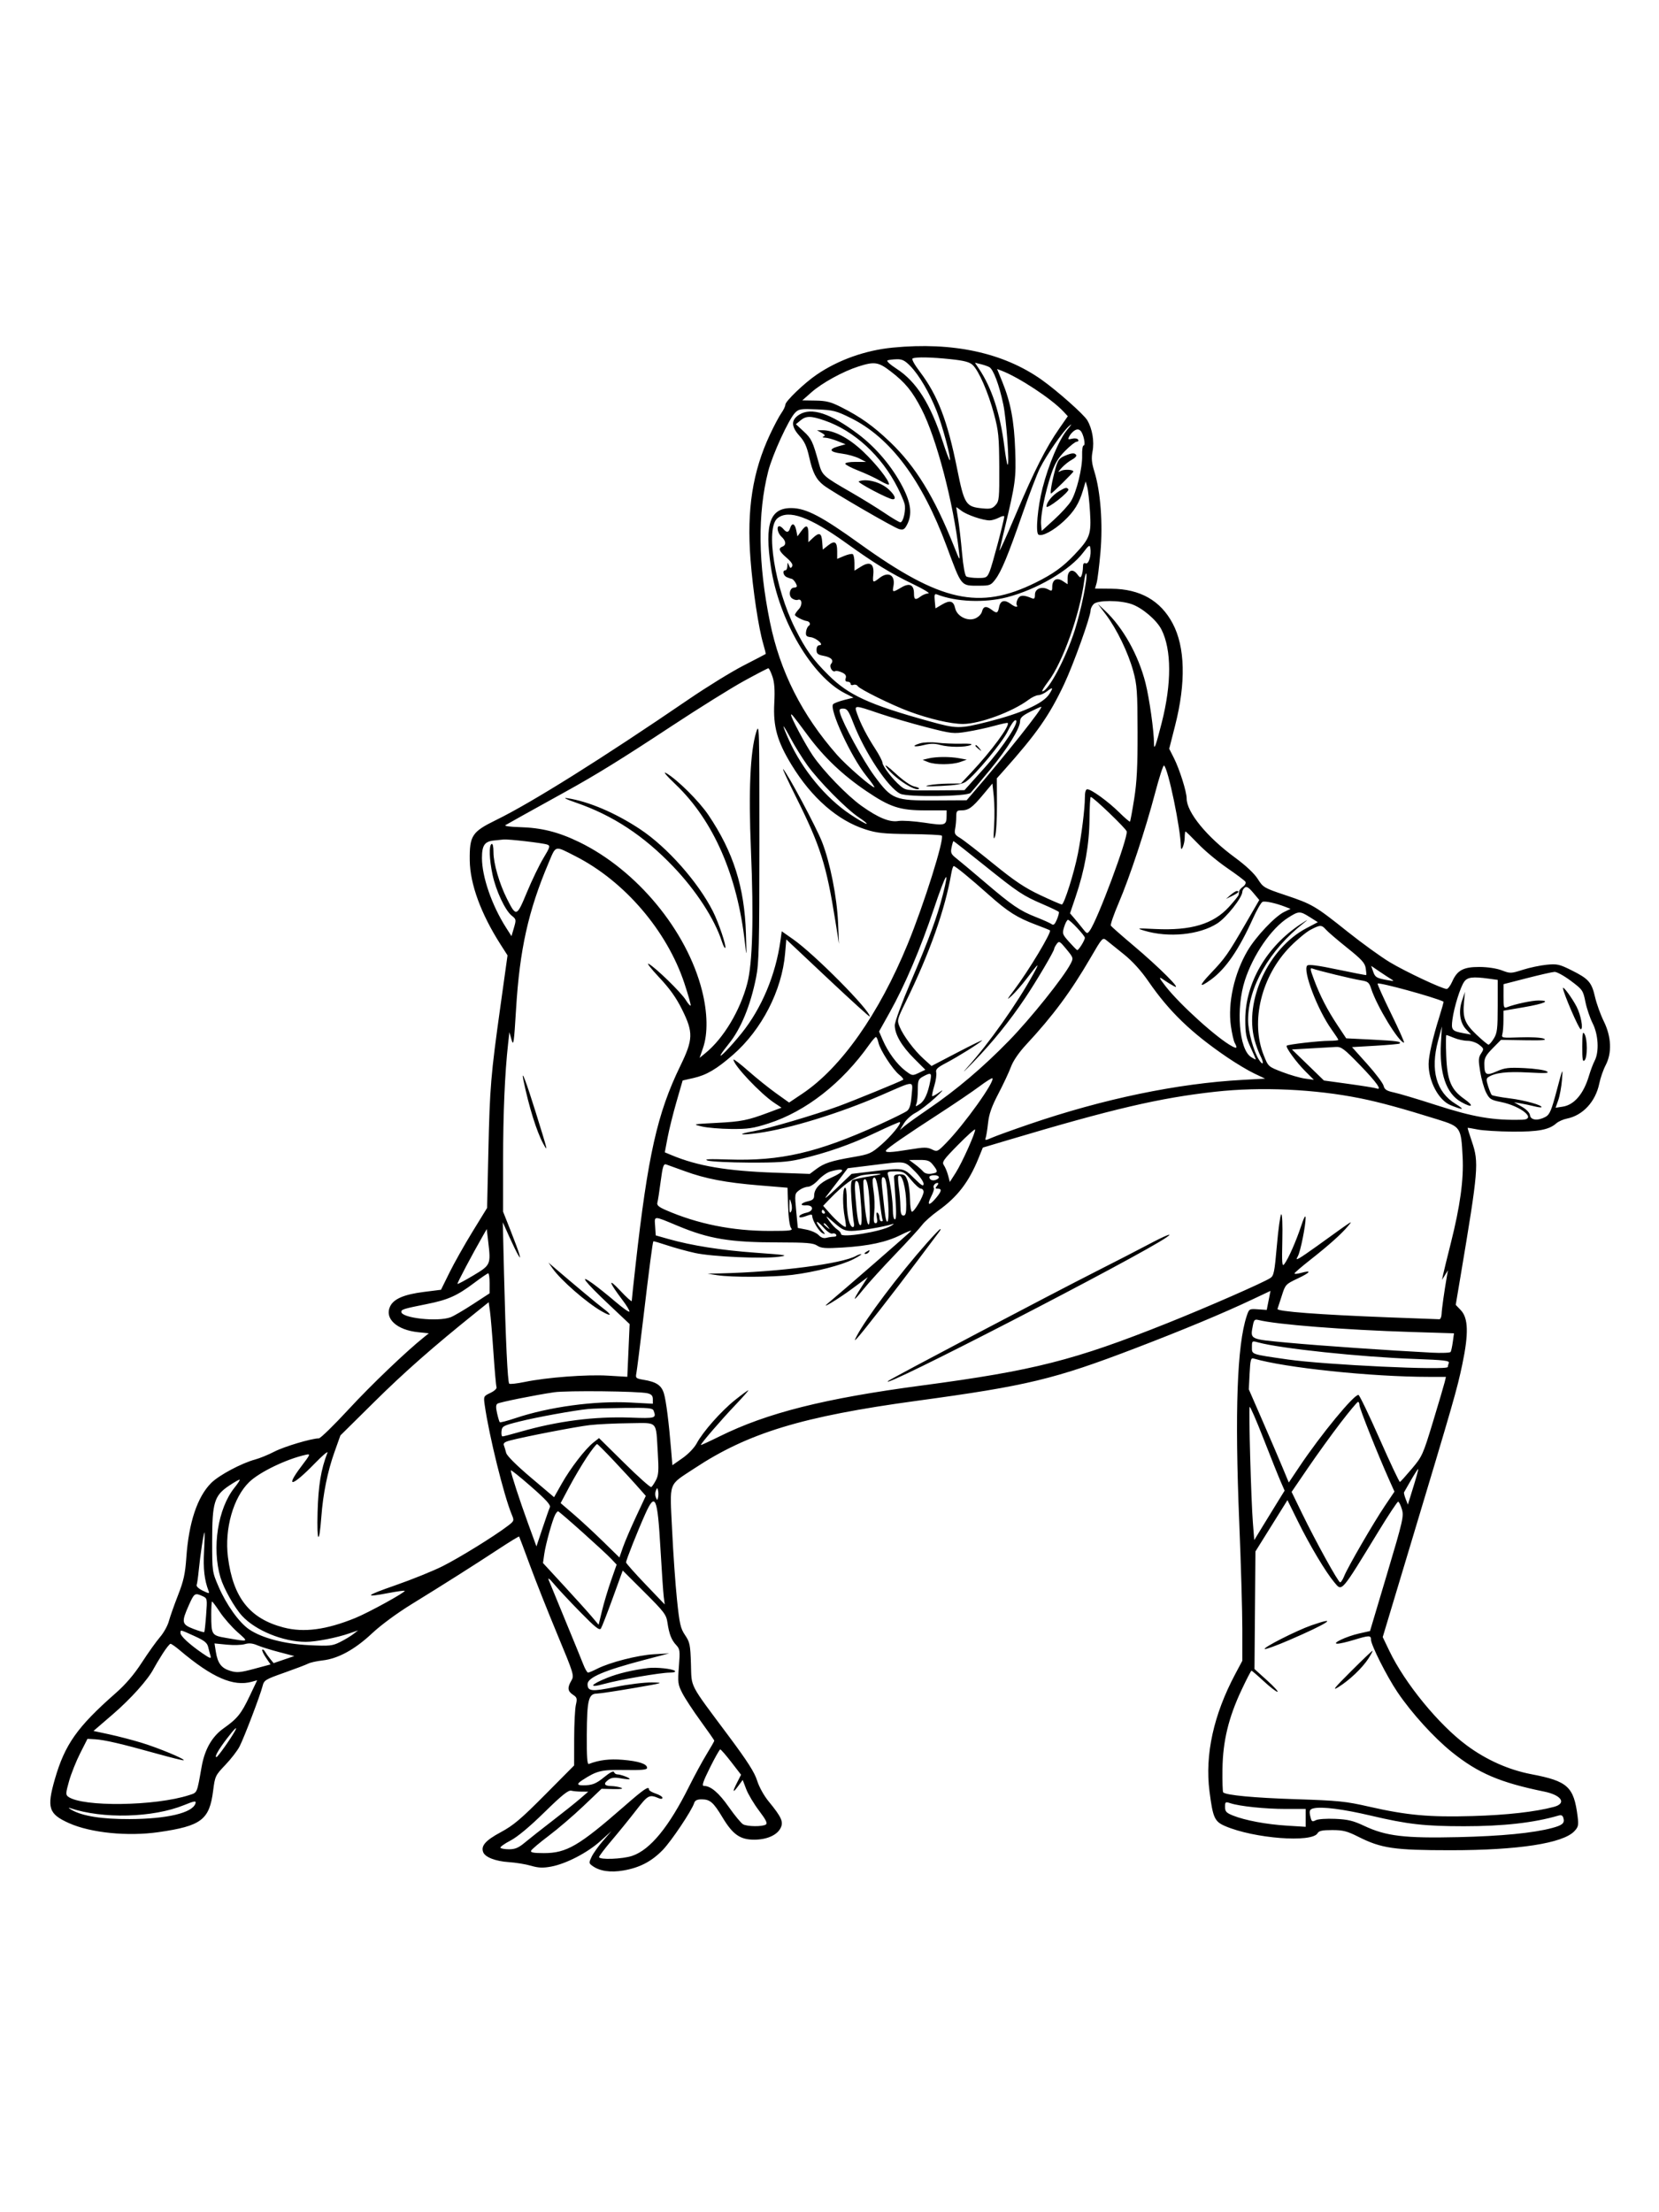 <svg xmlns="http://www.w3.org/2000/svg" width="864" height="1152" viewBox="0 0 864 1152" version="1.1">
	<path d="M 465 181.009 C 450.675 182.401, 436.560 187.422, 425.256 195.145 C 418.822 199.541, 409 208.968, 409 210.748 C 409 211.542, 408.074 213.492, 406.941 215.082 C 405.809 216.672, 403.139 221.694, 401.008 226.242 C 391.949 245.573, 388.862 265.324, 390.852 291.219 C 392.098 307.443, 395.073 327.139, 397.522 335.384 C 398.331 338.110, 398.882 340.441, 398.747 340.565 C 398.611 340.688, 393.418 343.398, 387.207 346.585 C 380.996 349.773, 368.171 357.670, 358.707 364.135 C 313.509 395.008, 276.950 417.920, 258.374 427.015 C 245.775 433.183, 244.506 435.124, 244.643 448 C 244.774 460.346, 250.500 475.943, 260.795 492 L 264.321 497.500 260.621 524 C 255.599 559.963, 255.096 566.026, 254.339 599.757 L 253.682 629.015 246.091 641.376 C 241.916 648.175, 236.512 657.765, 234.083 662.688 L 229.666 671.638 220.787 672.759 C 210.423 674.067, 205.031 676.381, 203.160 680.325 C 200.160 686.646, 206.644 692.592, 217.793 693.742 L 223.331 694.314 220.915 696.244 C 211.514 703.757, 193.316 721.168, 181.556 733.901 C 173.887 742.206, 166.912 749.007, 166.056 749.015 C 162.165 749.054, 147.962 753.293, 142.871 755.936 C 139.775 757.543, 135.275 759.386, 132.871 760.032 C 125.777 761.939, 114.022 768.215, 109.985 772.251 C 102.782 779.452, 98.315 792.831, 97.046 811 C 96.446 819.594, 95.656 823.180, 92.695 830.752 C 90.704 835.840, 88.562 841.915, 87.934 844.252 C 87.306 846.588, 85.237 850.300, 83.336 852.500 C 81.435 854.700, 77.183 860.655, 73.887 865.734 C 69.781 872.059, 65.470 877.098, 60.197 881.733 C 40.243 899.270, 33.783 908.410, 28.581 926.457 C 24.269 941.421, 25.290 944.613, 35.915 949.382 C 47.230 954.459, 66.567 956.397, 82.674 954.067 C 104.872 950.855, 109.079 947.651, 111.001 932.493 C 111.961 924.922, 112.149 924.524, 117.370 919.051 C 120.329 915.949, 123.658 911.631, 124.767 909.455 C 127.194 904.698, 135.520 882.861, 136.711 878.130 C 137.519 874.921, 138.062 874.582, 148.030 871.063 C 153.788 869.030, 159.400 866.896, 160.500 866.321 C 161.600 865.746, 164.971 864.997, 167.991 864.656 C 176.065 863.746, 184.795 858.975, 193.716 850.600 C 198.368 846.232, 206.731 840.070, 214.500 835.287 C 231.356 824.909, 246.988 815.004, 259.833 806.561 C 265.495 802.839, 270.237 799.953, 270.371 800.147 C 270.504 800.341, 273.013 807.025, 275.945 815 C 278.878 822.975, 285.299 839.169, 290.215 850.986 C 298.877 871.812, 299.104 872.555, 297.576 875.141 C 295.396 878.831, 295.600 880.692, 298.386 882.517 C 300.506 883.907, 300.676 884.492, 299.910 887.790 C 299.436 889.831, 299.037 897.767, 299.024 905.427 L 299 919.355 283.879 934.589 C 271.304 947.259, 267.414 950.548, 260.775 954.121 C 252.844 958.390, 250.374 961.206, 251.649 964.528 C 252.650 967.135, 258.085 969.242, 264.955 969.686 C 268.555 969.918, 273.756 970.767, 276.514 971.573 C 280.414 972.712, 282.747 972.812, 287.014 972.020 C 294.809 970.574, 305.942 964.807, 312.697 958.718 L 318.484 953.500 314.123 958.500 C 311.724 961.250, 309.036 965.005, 308.150 966.845 C 306.624 970.013, 306.642 970.265, 308.489 971.615 C 312.293 974.397, 317.890 975.224, 324.783 974.024 C 333.208 972.557, 339.376 969.324, 345.184 963.332 C 349.684 958.690, 360.273 942.867, 361.529 938.908 C 361.961 937.548, 363.065 937, 365.376 937 C 369.799 937, 371.500 938.476, 376.339 946.515 C 381.638 955.317, 385.471 958, 392.747 958 C 399.307 958, 404.586 955.702, 406.492 952.016 C 408.166 948.778, 407.070 946.309, 400.288 938.048 C 397.844 935.070, 395.328 930.520, 394.294 927.208 C 392.962 922.939, 389.223 917.088, 379.462 904 C 358.571 875.986, 360.244 879.187, 359.844 866.456 C 359.531 856.494, 359.254 855.137, 356.790 851.500 C 354.412 847.989, 353.896 845.727, 352.570 833 C 351.739 825.025, 350.592 808.640, 350.021 796.588 C 348.808 770.985, 347.790 773.811, 361.500 764.744 C 389.607 746.156, 417.795 737.581, 477.500 729.459 C 534.937 721.644, 549.085 718.240, 591.265 702.085 C 616.376 692.467, 636.913 683.911, 652.084 676.746 L 661.669 672.219 660.688 677.178 L 659.708 682.136 655.124 681.818 C 650.595 681.504, 650.523 681.548, 649.253 685.380 C 644.270 700.411, 643.021 735.072, 645.390 792.628 C 646.275 814.148, 647 839.198, 647 848.295 L 647 864.834 643.357 871.667 C 632.040 892.892, 627.451 913.738, 629.896 932.819 C 631.665 946.635, 632.530 948.552, 638.072 950.936 C 653.107 957.403, 683.337 959.723, 686.189 954.627 C 686.889 953.376, 688.648 953.001, 693.800 953.003 C 699.445 953.006, 701.579 953.549, 707.352 956.458 C 719.410 962.531, 726.040 963.500, 755.500 963.497 C 790.697 963.492, 813.981 959.907, 819.928 953.576 C 822 951.371, 822.192 950.477, 821.597 945.792 C 819.646 930.427, 816.448 927.513, 797.601 923.926 C 785.762 921.673, 774.062 916.460, 763.842 908.883 C 749.254 898.068, 731.696 876.628, 723.579 859.717 L 720.115 852.500 734.102 806 C 757.181 729.272, 758.815 723.586, 761.571 710.439 C 764.924 694.445, 764.696 686.388, 760.773 682.267 L 758.139 679.500 760.574 665 C 769.973 609.034, 770.281 605.409, 766.562 594.500 C 765.249 590.650, 764.248 587.425, 764.338 587.333 C 764.428 587.240, 766.751 587.618, 769.501 588.173 C 772.250 588.727, 780.350 589.230, 787.500 589.291 C 801.019 589.407, 806.703 588.343, 810.500 584.985 C 811.600 584.012, 814.075 582.901, 816 582.517 C 824.350 580.848, 830.947 573.706, 832.904 564.217 C 833.503 561.311, 834.988 557.036, 836.205 554.717 C 839.573 548.295, 839.223 539.933, 835.248 531.833 C 833.538 528.350, 831.490 522.673, 830.696 519.219 C 828.920 511.487, 827.368 509.715, 818.500 505.294 C 812.137 502.122, 810.954 501.857, 805.500 502.383 C 802.200 502.702, 796.616 503.881, 793.091 505.003 C 786.906 506.972, 786.522 506.983, 782.144 505.311 C 779.444 504.280, 774.750 503.564, 770.553 503.543 C 762.173 503.501, 758.928 505.225, 756.338 511.095 C 755.390 513.243, 754.085 515, 753.437 515 C 751.151 515, 732.118 506.054, 723.834 501.086 C 719.220 498.319, 709.315 491.163, 701.822 485.185 C 684.916 471.695, 683.438 470.827, 669.364 466.121 C 658.339 462.435, 657.843 462.144, 655.044 457.730 C 653.203 454.828, 648.845 450.736, 643.119 446.533 C 628.489 435.795, 618 422.957, 618 415.790 C 618 412.268, 614.301 400.545, 611.347 394.706 L 608.921 389.911 612.025 377.706 C 617.681 355.465, 617.229 336.919, 610.734 324.679 C 604.398 312.738, 593.810 306.720, 578.892 306.580 L 570.284 306.500 571.120 303.586 C 571.579 301.983, 572.475 294.792, 573.110 287.607 C 574.426 272.725, 573.165 255.923, 569.961 245.627 C 568.525 241.014, 568.309 238.645, 568.993 235.036 C 569.980 229.834, 568.870 223.281, 566.251 218.847 C 564.452 215.802, 550.587 203.499, 542.500 197.772 C 522.584 183.669, 496.243 177.972, 465 181.009 M 475.332 186.635 C 474.616 186.927, 476.079 189.640, 479.113 193.649 C 488.361 205.867, 493.424 219.058, 498.436 243.985 C 502.201 262.714, 502.961 263.905, 511.677 264.743 C 515.734 265.133, 516.821 264.854, 518.501 262.995 C 520.348 260.951, 520.493 259.444, 520.411 243.141 C 520.331 227.430, 520.034 224.422, 517.693 215.649 C 514.687 204.385, 509.772 193.073, 506.579 190.075 C 504.912 188.508, 502.171 187.790, 494.949 187.030 C 485.038 185.986, 477.302 185.830, 475.332 186.635 M 462.233 187.668 C 461.508 187.960, 463.508 189.821, 466.900 192.014 C 477.299 198.735, 484.627 210.341, 491.102 230.343 C 492.835 235.698, 494.443 239.890, 494.674 239.659 C 495.436 238.897, 490.810 221.644, 487.808 214.051 C 484.014 204.457, 478.778 195.483, 474.212 190.750 C 471.312 187.744, 469.891 187.016, 467.047 187.079 C 465.096 187.122, 462.930 187.387, 462.233 187.668 M 446.998 190.869 C 438.991 193.432, 428.116 199.407, 422.614 204.267 L 417.821 208.500 424.661 208.601 C 430.277 208.683, 432.663 209.287, 438 211.978 C 448.217 217.129, 454.854 221.869, 463.699 230.333 C 476.822 242.890, 486.551 258.742, 496.636 284 C 499.983 292.383, 500.022 292.431, 499.463 287.500 C 496.554 261.828, 487.689 228.043, 479.914 213 C 475.096 203.680, 471.497 199.269, 464.009 193.507 C 457.438 188.450, 455.494 188.149, 446.998 190.869 M 509.945 192.198 C 516.528 202.047, 520.907 215.462, 523.021 232.258 C 523.695 237.616, 524.483 242, 524.771 242 C 525.826 242, 524.118 218.267, 522.510 210.592 C 520.371 200.377, 517.295 192.218, 515.177 191.134 C 514.254 190.663, 512.204 189.966, 510.619 189.586 L 507.738 188.896 509.945 192.198 M 522.013 198.867 C 526.341 209.501, 528.183 219.300, 528.714 234.500 C 529.222 249.066, 528.868 251.683, 523.163 275.500 C 522.109 279.900, 520.933 284.850, 520.551 286.500 C 520.168 288.150, 523.935 279.867, 528.922 268.093 C 538.697 245.014, 544.691 233.166, 551.676 223.123 L 556.110 216.746 553.805 214.273 C 547.695 207.718, 530.626 196.470, 521.558 193.022 L 519.282 192.157 522.013 198.867 M 414.149 214.851 C 410.822 218.178, 402.270 236.781, 400.059 245.500 C 394.488 267.468, 394.796 293.556, 400.985 323.926 C 406.248 349.752, 417.678 372.371, 435.962 393.142 C 440.747 398.579, 453.887 410, 455.357 410 C 455.706 410, 453.805 407.287, 451.133 403.970 C 443.158 394.074, 431.595 369.005, 433.928 366.672 C 434.451 366.149, 437.038 365.173, 439.678 364.503 L 444.478 363.284 440.062 361.032 C 422.793 352.222, 405.668 323.022, 401.482 295.252 C 398.084 272.710, 401.031 264.399, 412.357 264.584 C 419.935 264.707, 427.957 268.915, 447.770 283.161 C 489.825 313.398, 510.005 317.876, 539.218 303.456 C 548.409 298.919, 553.589 295.201, 559.625 288.811 C 567.678 280.284, 568.384 278.326, 567.665 266.532 C 567.329 261.014, 566.683 255.194, 566.231 253.597 L 565.408 250.694 564.093 255.097 C 561.945 262.286, 559.485 266.273, 554.073 271.334 C 548.739 276.324, 542.691 279.545, 540.823 278.390 C 539.223 277.402, 540.393 264.095, 542.955 254.122 C 546.114 241.827, 551.615 228.825, 555.759 223.858 C 558.210 220.920, 558.519 220.286, 556.710 221.913 C 553.307 224.970, 545.073 236.886, 541.597 243.781 C 540.133 246.685, 536.085 257.260, 532.601 267.281 C 524.905 289.416, 521.570 297.485, 518.351 301.750 C 516.073 304.769, 515.481 305, 510.031 305 C 500.249 305, 500.962 305.860, 493.027 284.500 C 480.171 249.892, 463.799 227.968, 443.161 217.724 C 435.556 213.949, 434.003 213.549, 425.525 213.178 C 417.138 212.811, 416.025 212.975, 414.149 214.851 M 416.250 215.930 C 411.890 218.668, 411.939 222.083, 416.410 227.032 C 419.019 229.920, 420.208 232.550, 421.470 238.220 C 423.239 246.171, 425.090 249.735, 429.022 252.759 C 433.553 256.244, 465.691 274.884, 468.294 275.538 C 470.442 276.077, 471.109 275.689, 472.428 273.140 C 475.158 267.861, 474.446 261.969, 470.053 253.479 C 464.669 243.076, 456.253 233.093, 446.966 226.095 C 432.539 215.225, 422.610 211.938, 416.250 215.930 M 416.861 218.953 L 414.500 220.907 418.594 224.703 C 422.617 228.433, 423.254 229.774, 426.435 241.189 C 428.231 247.634, 428.529 247.901, 443.500 256.527 C 449 259.695, 456.742 264.473, 460.705 267.144 C 464.668 269.815, 468.359 272, 468.908 272 C 470.458 272, 471.940 265.277, 471.064 262.222 C 470.631 260.715, 469.030 257.011, 467.504 253.991 C 459.106 237.364, 444.892 224.296, 429.414 218.970 C 422.230 216.499, 419.831 216.495, 416.861 218.953 M 559.762 224.099 C 558.807 224.642, 557.545 225.981, 556.960 227.075 C 556.005 228.859, 556.147 229.001, 558.338 228.451 C 559.685 228.113, 561.082 228.323, 561.450 228.919 C 561.817 229.514, 561.512 230, 560.771 230 C 560.031 230, 557.286 232.171, 554.672 234.825 C 551.047 238.505, 549.343 241.356, 547.487 246.840 C 544.346 256.123, 541.771 268.889, 542.179 273.149 L 542.500 276.495 549 270.581 C 552.575 267.328, 556.504 263.034, 557.730 261.038 C 560.684 256.234, 563.774 243.597, 563.570 237.157 C 563.480 234.321, 563.821 232, 564.328 232 C 565.562 232, 564.279 225.845, 562.728 224.320 C 561.879 223.486, 560.963 223.418, 559.762 224.099 M 427.901 225.402 C 429.658 226.375, 429.927 226.881, 428.901 227.287 C 428.046 227.626, 428.369 227.873, 429.730 227.921 C 430.956 227.964, 433.849 228.756, 436.158 229.680 L 440.356 231.360 436.603 232.430 C 431.310 233.939, 432.009 235.381, 438.435 236.210 C 441.461 236.601, 445.530 237.737, 447.476 238.736 L 451.015 240.551 445.530 240.526 C 442.407 240.511, 440.123 240.931, 440.225 241.500 C 440.324 242.050, 443.440 243.681, 447.151 245.125 C 450.861 246.568, 455.945 248.950, 458.448 250.417 C 460.952 251.884, 463 252.692, 463 252.214 C 463 250.075, 456.324 241.613, 449.593 235.218 C 442.065 228.067, 434.207 223.957, 428.212 224.035 L 425.500 224.071 427.901 225.402 M 554.298 237.471 C 551.649 238.623, 550.842 239.782, 549.630 244.182 C 547.847 250.650, 546.737 257, 547.389 257 C 547.914 257, 559 246.069, 559 245.551 C 559 244.536, 554.351 244.272, 552.588 245.187 C 550.762 246.136, 550.813 245.929, 553 243.541 C 554.375 242.039, 556.752 240.159, 558.283 239.362 C 559.813 238.566, 560.799 237.484, 560.474 236.957 C 559.681 235.675, 558.131 235.804, 554.298 237.471 M 447.249 250.662 C 446.044 251.149, 462.825 260, 464.954 260 C 466.893 260, 466.020 257.821, 462.921 254.926 C 458.795 251.072, 451.294 249.031, 447.249 250.662 M 551.367 255.918 C 547.961 257.995, 545 261.655, 545 263.789 C 545 264.540, 547.636 263.061, 550.978 260.436 C 554.266 257.853, 556.715 255.348, 556.419 254.869 C 555.645 253.617, 554.880 253.776, 551.367 255.918 M 498.006 264.177 C 498.009 264.355, 498.460 267.200, 499.009 270.500 C 499.558 273.800, 500.465 281.655, 501.025 287.955 C 501.642 294.895, 502.528 299.717, 503.272 300.189 C 503.947 300.618, 506.631 300.976, 509.237 300.985 C 513.711 300.999, 514.054 300.806, 515.437 297.496 C 516.788 294.263, 523 270.807, 523 268.939 C 523 268.488, 521.763 268.764, 520.250 269.553 C 518.737 270.342, 516.569 270.990, 515.432 270.994 C 511.882 271.004, 503.397 268.100, 500.638 265.930 C 499.187 264.788, 498.003 264, 498.006 264.177 M 404.900 269.880 C 398.549 275.022, 403.523 306.031, 414.114 327.324 C 419.545 338.243, 423.242 343.401, 431.531 351.629 C 442.011 362.031, 452.694 366.920, 483.771 375.540 C 498.369 379.589, 499.568 379.601, 514.500 375.846 C 531.821 371.490, 543.203 366.392, 546.358 361.576 C 548.688 358.020, 548.399 357.541, 545.365 359.927 C 543.916 361.067, 541.861 362, 540.798 362 C 539.736 362, 537.434 363.075, 535.683 364.388 C 527.292 370.683, 510.167 377, 501.490 377 C 495.207 377, 484.010 374.398, 473.444 370.484 C 464.505 367.172, 447.729 358.902, 446.724 357.311 C 446.297 356.636, 445.284 356.338, 444.474 356.649 C 443.663 356.960, 443 356.716, 443 356.107 C 443 355.498, 442.295 355, 441.433 355 C 440.368 355, 440.052 354.412, 440.447 353.167 C 440.864 351.852, 440.297 351.001, 438.439 350.154 C 437.015 349.505, 435.485 349.200, 435.038 349.476 C 433.562 350.389, 431.643 347.135, 432.820 345.716 C 434.400 343.813, 432.953 342.269, 428.873 341.504 C 425.898 340.946, 425.250 340.393, 425.250 338.412 C 425.250 336.914, 425.830 336, 426.780 336 C 429.428 336, 425.183 332.158, 422.146 331.806 C 419.994 331.557, 419.551 331.042, 419.775 329.044 C 419.926 327.693, 420.588 326.255, 421.246 325.848 C 422.361 325.159, 421.671 323.605, 420.167 323.416 C 418.311 323.183, 414 320.944, 414 320.213 C 414 319.753, 414.895 318.416, 415.989 317.242 C 418.081 314.997, 417.708 311.514, 415.468 312.374 C 414.768 312.643, 413.421 312.297, 412.475 311.605 C 410.464 310.135, 411.270 306, 413.567 306 C 414.355 306, 414.993 305.663, 414.985 305.250 C 414.961 304.074, 413.157 301.509, 412.286 301.414 C 411.854 301.366, 410.712 300.980, 409.750 300.557 C 407.891 299.738, 407.314 297, 409 297 C 409.550 297, 410.032 295.988, 410.070 294.750 C 410.135 292.683, 410.202 292.657, 410.898 294.434 C 411.497 295.963, 411.831 296.082, 412.499 295.001 C 413.086 294.052, 412.223 292.668, 409.672 290.462 C 405.705 287.033, 405.149 285.541, 407.500 284.638 C 409.585 283.838, 409.372 281.647, 407 279.500 C 404.990 277.681, 404.239 274, 405.878 274 C 406.360 274, 407.315 274.675, 408 275.500 C 409.689 277.535, 410.743 277.385, 411.500 275 C 412.443 272.028, 413.965 272.577, 414.680 276.148 L 415.309 279.296 417.238 276.648 C 419.953 272.921, 421 273.346, 421 278.174 L 421 282.349 423.314 280.174 C 426.676 277.016, 427.846 277.478, 428.193 282.099 L 428.500 286.198 431.240 284.034 C 434.724 281.283, 436 282.098, 436 287.072 L 436 291.027 439.606 289.520 C 441.590 288.691, 443.615 288.262, 444.106 288.566 C 444.598 288.869, 445 290.928, 445 293.141 L 445 297.163 448.528 294.983 C 453.155 292.123, 455.344 293.591, 454.810 299.194 C 454.394 303.554, 454.592 303.666, 458 301 C 462.694 297.329, 466.393 299.491, 465.291 305.261 C 464.661 308.553, 464.890 308.587, 469.460 305.891 C 473.718 303.379, 476 304.506, 476 309.122 C 476 312.362, 476.748 312.658, 479.559 310.532 C 480.626 309.724, 482.400 309.043, 483.500 309.017 C 484.600 308.992, 481 306.806, 475.500 304.161 C 463.785 298.525, 455.599 293.495, 440.500 282.656 C 421.659 269.131, 410.687 265.194, 404.900 269.880 M 564.175 287.678 C 557.316 296.831, 539.866 307.070, 524.374 311.032 C 512.617 314.039, 498.002 313.444, 487.971 309.549 C 486.724 309.065, 486.512 309.680, 486.818 312.887 L 487.193 316.819 490.605 314.806 C 494.716 312.380, 496.601 312.909, 497.439 316.723 C 498.355 320.895, 503.870 323.711, 507.875 322.052 C 509.593 321.340, 511.079 319.821, 511.432 318.415 C 512.121 315.670, 513.629 315.405, 516.441 317.532 C 519.172 319.597, 519.670 319.402, 520.350 316 C 521.020 312.651, 523.245 312.114, 526.441 314.532 C 528.650 316.202, 530.417 316.484, 529.513 315.021 C 529.180 314.482, 529.418 313.087, 530.042 311.921 C 531.172 309.811, 533.013 309.698, 537.250 311.478 C 538.655 312.069, 539 311.704, 539 309.626 C 539 306.562, 542.586 305.173, 545.907 306.950 C 547.762 307.943, 548 307.796, 548 305.658 C 548 301.863, 550.342 300.523, 553.433 302.548 L 556 304.230 556 301.084 C 556 296.972, 558.627 295.854, 560.974 298.966 C 562.501 300.990, 562.765 301.054, 563.346 299.540 C 563.706 298.603, 564 296.700, 564 295.311 C 564 293.506, 564.417 292.946, 565.463 293.348 C 567.040 293.953, 568.474 289.059, 567.837 285.252 C 567.555 283.569, 566.958 283.964, 564.175 287.678 M 564.662 302.500 C 562.335 319.968, 553.386 345.046, 546.017 354.750 C 543.825 357.637, 542.395 360, 542.841 360 C 545.973 360, 555.102 342.774, 559.799 328 C 563.019 317.872, 566.478 300.928, 565.761 298.790 C 565.523 298.080, 565.029 299.750, 564.662 302.500 M 569.571 314.571 C 568.707 315.436, 567.994 316.898, 567.987 317.821 C 567.962 321.134, 559.046 345.997, 554.198 356.275 C 546.474 372.649, 539.935 381.998, 522.630 401.402 L 519.150 405.305 519.208 418.902 C 519.240 426.381, 518.802 433.850, 518.235 435.500 C 517.437 437.823, 517.325 436.565, 517.738 429.930 C 518.031 425.217, 517.950 418.358, 517.557 414.687 L 516.842 408.014 511.818 414.027 C 506.278 420.656, 504.382 422, 500.566 422 C 498.318 422, 498 422.419, 498 425.375 C 498 427.231, 497.743 430.044, 497.429 431.625 C 496.945 434.056, 497.324 434.775, 499.882 436.279 C 501.545 437.257, 509.340 443.286, 517.203 449.677 C 528.470 458.833, 533.681 462.324, 541.791 466.148 C 547.452 468.816, 552.493 471, 552.994 471 C 554.198 471, 559.385 454.600, 561.375 444.500 C 563.303 434.717, 565 421.035, 565 415.276 C 565 412.498, 565.443 411, 566.263 411 C 568.331 411, 577.119 417.365, 582.806 422.981 C 585.724 425.863, 588.281 428.052, 588.487 427.846 C 588.693 427.640, 589.680 422.303, 590.681 415.986 C 592.080 407.154, 592.487 399.070, 592.443 381 C 592.392 360.046, 592.149 356.633, 590.199 349.500 C 587.560 339.847, 581.571 327.479, 575.915 320 L 571.755 314.500 575.489 318 C 584.858 326.782, 592.872 341.100, 596.563 355.650 C 598.597 363.668, 601 380.794, 601 387.273 C 601 391.015, 601.924 388.515, 605.003 376.437 C 610.219 355.977, 610.184 338.380, 604.906 327.872 C 602.412 322.907, 594.850 316.478, 589.266 314.575 C 583.091 312.471, 571.674 312.469, 569.571 314.571 M 387.500 354.585 C 380.900 358.204, 364.025 368.725, 350 377.964 C 323.439 395.462, 310.728 403.320, 294.264 412.421 C 275.403 422.847, 264.488 428.923, 263.209 429.708 C 262.497 430.145, 265.726 430.598, 270.420 430.719 C 281.907 431.015, 290.739 433.213, 301.586 438.476 C 331.621 453.050, 357.658 484.488, 365.591 515.759 C 368.521 527.310, 368.721 538.224, 366.140 545.693 L 364.346 550.887 367.423 548.369 C 376.803 540.695, 385.381 526.414, 389.148 512.203 C 391.930 501.705, 392.583 478.189, 391.081 442.500 C 389.792 411.848, 390.699 391.525, 393.813 381.326 C 395.436 376.007, 395.499 378.148, 395.485 438.150 C 395.473 492.793, 395.261 501.551, 393.771 509 C 390.837 523.670, 385.881 535.730, 379.595 543.500 C 377.815 545.700, 375.980 548.175, 375.518 549 C 373.857 551.963, 380.323 545.354, 386.149 538.133 C 396.656 525.110, 403.993 507.634, 406.469 489.731 L 407.128 484.962 413.115 489.162 C 424.233 496.961, 453 525.979, 453 529.396 C 453 529.787, 443.212 520.904, 431.250 509.656 L 409.500 489.205 408.878 496.501 C 407.233 515.801, 396.715 536.237, 381.688 549.332 C 373.166 556.758, 367.930 559.835, 361.232 561.356 L 355.516 562.655 352.298 573.805 C 350.529 579.938, 348.439 588.357, 347.654 592.512 L 346.227 600.068 349.713 601.525 C 363.324 607.212, 378.553 609.796, 403.617 610.672 L 421.733 611.305 425.117 608.776 C 429.256 605.682, 432.897 604.503, 444.441 602.517 C 452.775 601.084, 453.761 600.650, 458.941 596.145 C 464.105 591.654, 469.471 585.138, 468.667 584.333 C 468.475 584.142, 462.734 586.643, 455.909 589.892 C 443.095 595.991, 430.384 600.427, 416.500 603.646 C 410.145 605.119, 404.696 605.483, 390 605.417 C 379.825 605.371, 370.150 604.886, 368.500 604.338 C 366.331 603.618, 369.299 603.469, 379.206 603.800 C 406.570 604.714, 425.672 600.305, 458 585.609 C 464.875 582.484, 471.337 579.295, 472.360 578.523 C 473.729 577.489, 474.363 575.344, 474.760 570.403 C 475.397 562.471, 476.966 562.481, 459 570.296 C 437.436 579.676, 411.015 587.807, 394.952 590.007 C 385.076 591.359, 383.273 590.680, 392.481 589.077 C 399.873 587.789, 424.229 580.619, 436.680 576.064 C 444.408 573.238, 468.593 563.343, 470.284 562.316 C 470.714 562.055, 469.864 560.894, 468.394 559.738 C 464.995 557.065, 458.338 546.817, 457.489 542.951 C 457.133 541.328, 456.539 540.010, 456.171 540.021 C 455.802 540.033, 454.256 541.801, 452.736 543.951 C 438.521 564.049, 419.709 578.767, 400.238 585.024 C 392.295 587.576, 389.518 587.986, 380.738 587.904 C 375.107 587.851, 368.250 587.266, 365.500 586.603 C 360.538 585.406, 360.594 585.393, 373 584.753 C 386.131 584.077, 389.269 583.455, 400.257 579.346 L 407.014 576.820 403.257 574.317 C 395.999 569.483, 382 554.650, 382 551.795 C 382 551.297, 385.488 553.962, 389.750 557.717 C 394.012 561.473, 400.530 566.706, 404.232 569.348 L 410.965 574.150 417.930 569.477 C 438.089 555.952, 457.779 527.970, 472.710 491.630 C 481.239 470.870, 491.992 436.660, 490.468 435.134 C 490.120 434.785, 482.616 434.426, 473.793 434.335 C 460.140 434.195, 456.698 433.832, 450.676 431.896 C 436.145 427.223, 422.689 415.457, 412.217 398.267 C 404.752 386.012, 402.605 378.340, 403.241 366.191 C 403.603 359.262, 403.336 355.406, 402.277 352.300 C 401.471 349.935, 400.517 348.001, 400.156 348.002 C 399.795 348.002, 394.100 350.965, 387.500 354.585 M 446.446 371.847 C 448.302 377.107, 451.589 383.443, 455.864 390 C 457.836 393.025, 459.510 396.256, 459.585 397.179 C 459.747 399.195, 464.965 405.951, 468.944 409.299 C 471.709 411.626, 472.321 411.704, 487.050 411.592 L 502.294 411.476 512.613 399.988 C 522.644 388.820, 531.656 374.940, 528.805 375.050 C 528.087 375.078, 526.285 377.670, 524.800 380.810 C 522.119 386.479, 507.793 403.734, 503 407.066 C 501.158 408.346, 497.735 408.934, 490 409.298 C 483.021 409.626, 480.841 409.510, 483.500 408.953 C 485.700 408.492, 490.408 408.089, 493.962 408.058 L 500.423 408 505.826 402.250 C 516.377 391.019, 526.122 377.789, 524.809 376.476 C 524.623 376.290, 521.477 376.968, 517.816 377.983 C 514.156 378.998, 507.804 380.370, 503.701 381.032 C 496.465 382.199, 495.816 382.127, 482.224 378.628 C 474.515 376.643, 463.564 373.440, 457.888 371.510 C 444.700 367.025, 444.744 367.024, 446.446 371.847 M 536.375 370.706 C 532.458 372.682, 531.250 373.830, 531.250 375.576 C 531.250 379.290, 524.751 389.767, 515.477 401 C 510.710 406.775, 506.215 412.121, 505.488 412.881 C 503.651 414.801, 472.696 415.188, 468.865 413.339 C 462.524 410.279, 450.331 391.865, 444.306 376.250 C 441.946 370.135, 441.145 369, 439.187 369 C 437.267 369, 436.970 369.390, 437.468 371.250 C 438.927 376.697, 449.631 396.297, 455.425 404.133 C 464.463 416.356, 465.879 416.926, 486.955 416.815 L 503.411 416.729 506.099 413.614 C 523.557 393.387, 543.752 367.939, 542.248 368.061 C 541.837 368.094, 539.194 369.285, 536.375 370.706 M 412 372.325 C 412 373.844, 419.445 387.755, 423.290 393.423 C 428.735 401.448, 441.157 414.293, 448.634 419.631 C 457.342 425.848, 463.284 428.296, 467.817 427.534 C 469.843 427.194, 475.985 427.591, 481.467 428.416 C 492.348 430.055, 492.956 429.862, 492.985 424.750 L 493 422 482.038 422 C 468.634 422, 463.616 420.365, 451.146 411.932 C 438.945 403.681, 429.211 394.444, 420.863 383.196 C 412.635 372.110, 412 371.331, 412 372.325 M 408.026 378.272 C 408.012 378.697, 409.307 381.926, 410.904 385.448 C 417.871 400.814, 429.984 415.500, 442.709 424.012 C 446.811 426.755, 450.657 429, 451.255 429 C 451.853 429, 450.128 427.542, 447.421 425.759 C 440.864 421.442, 426.331 406.723, 420.352 398.344 C 417.705 394.636, 413.855 388.429, 411.796 384.551 C 409.737 380.673, 408.041 377.847, 408.026 378.272 M 479.140 387.092 C 474.249 388.580, 475.966 389.289, 481.243 387.961 C 484.495 387.142, 486.797 387.128, 489.614 387.910 C 494.199 389.183, 502.668 389.223, 505.500 387.985 C 506.853 387.394, 505.236 387.163, 500.500 387.270 C 496.650 387.357, 491.025 387.123, 488 386.750 C 484.937 386.372, 481.011 386.523, 479.140 387.092 M 508 388.378 C 508 388.585, 508.788 389.373, 509.750 390.128 C 511.336 391.371, 511.371 391.336, 510.128 389.750 C 508.821 388.084, 508 387.555, 508 388.378 M 483.500 394.959 L 480.500 395.681 483.315 396.840 C 486.981 398.351, 495.791 398.324, 500.101 396.790 L 503.500 395.580 499.500 394.848 C 494.579 393.947, 487.501 393.996, 483.500 394.959 M 461.408 399.193 C 464.917 404.601, 476.789 412.544, 478.623 410.711 C 478.909 410.425, 477.732 409.880, 476.008 409.502 C 474.179 409.100, 470.123 406.250, 466.267 402.657 C 462.633 399.270, 460.447 397.712, 461.408 399.193 M 601.602 412.835 C 596.537 432.057, 588.336 456.821, 582.568 470.303 C 580.027 476.244, 578.205 481.523, 578.521 482.034 C 578.837 482.545, 584.136 487.208, 590.297 492.398 C 603.678 503.667, 616.062 516.052, 611.500 513.602 C 609.850 512.715, 607.487 511.263, 606.250 510.373 C 603.224 508.199, 603.416 508.980, 607.046 513.612 C 614.670 523.344, 634.172 540.921, 641.750 544.891 C 644.231 546.191, 644.496 545.795, 643.007 543.013 C 642.461 541.993, 641.579 538.085, 641.047 534.329 C 639.349 522.349, 642.765 506.902, 649.724 495.089 C 654.079 487.696, 663.986 477.205, 668.806 474.882 L 672.113 473.289 669.306 472.197 C 664.477 470.316, 658.905 469.099, 657.535 469.625 C 656.811 469.903, 654.556 473.813, 652.523 478.315 C 645.134 494.681, 638.334 504.563, 630.600 510.172 C 624.260 514.769, 624.274 513.430, 630.635 506.750 C 638 499.015, 639.513 496.861, 648.571 481.210 L 655.832 468.666 652.678 464.908 C 650.335 462.118, 649.198 461.420, 648.262 462.198 C 647.568 462.774, 647 463.756, 647 464.381 C 647 467.324, 638.798 477.718, 634.034 480.811 C 624.718 486.859, 608.536 488.469, 595.860 484.609 C 591.743 483.356, 592.060 483.309, 601.563 483.776 C 620.243 484.693, 631.851 481.226, 640.020 472.288 C 642.759 469.291, 645.056 466.425, 645.125 465.919 C 645.194 465.414, 645.306 464.569, 645.375 464.043 C 645.444 463.517, 646.356 462.460, 647.403 461.695 C 648.449 460.930, 648.992 459.796, 648.609 459.177 C 648.226 458.557, 643.953 455.338, 639.113 452.023 C 634.273 448.708, 627.505 443.072, 624.073 439.498 C 620.642 435.924, 617.646 433, 617.417 433 C 617.188 433, 616.993 434.462, 616.985 436.250 C 616.969 439.568, 615.054 444.175, 615.010 441 C 614.879 431.551, 608.308 399.927, 606.206 398.627 C 605.798 398.375, 603.727 404.769, 601.602 412.835 M 414.533 415 C 427.309 440.606, 430.374 450.276, 435.081 479.823 L 436.941 491.500 436.459 480.500 C 435.873 467.141, 432.343 449.303, 428.147 438.500 C 425.205 430.924, 410.097 402.641, 407.850 400.500 C 407.272 399.950, 410.280 406.475, 414.533 415 M 351.905 408.531 C 371.546 427.297, 384.062 455.929, 387.952 491 C 388.830 498.914, 388.866 498.569, 388.474 486 C 387.725 461.971, 381.917 443.658, 368.946 424.424 C 364.060 417.180, 352.784 405.980, 346.990 402.619 C 345.025 401.479, 346.962 403.809, 351.905 408.531 M 300 417.980 C 319.156 424.594, 335.215 435.150, 350.597 451.240 C 362.544 463.736, 372.138 478.517, 375.962 490.317 C 376.643 492.416, 377.427 493.906, 377.706 493.627 C 378.451 492.882, 374.269 480.466, 371.293 474.586 C 363.565 459.323, 347.525 441.209, 333.467 431.873 C 320.624 423.343, 306.607 417.356, 295.500 415.657 C 292.950 415.267, 294.580 416.109, 300 417.980 M 567.397 426.751 C 567.281 439.832, 564.915 453.002, 560.157 467.051 L 557.261 475.602 559.381 478.071 C 560.546 479.428, 562.551 481.877, 563.835 483.513 C 566.072 486.360, 566.230 486.407, 567.552 484.598 C 571.604 479.056, 587.446 436.540, 586.790 432.968 C 586.523 431.515, 569.297 414.999, 568.050 415.001 C 567.748 415.001, 567.453 420.289, 567.397 426.751 M 257 437.716 C 252.354 438.242, 251 440.291, 251 446.797 C 251 456.547, 256.144 471.428, 263.515 483 L 266.381 487.500 267.664 483.123 C 268.888 478.945, 268.836 478.659, 266.517 476.835 C 263.119 474.162, 258.263 463.808, 256.511 455.500 C 254.794 447.361, 254.572 440.383, 256 439.500 C 256.615 439.120, 257 440.788, 257 443.836 C 257 449.634, 260.065 460.190, 264.033 468.060 C 268.839 477.590, 269.092 477.508, 274.395 464.702 C 276.970 458.484, 280.823 450.495, 282.958 446.948 C 286.492 441.078, 286.676 440.439, 285.008 439.815 C 282.883 439.020, 264.938 436.923, 262.289 437.160 C 261.305 437.248, 258.925 437.498, 257 437.716 M 495.574 441.250 C 494.981 444.098, 495.292 444.809, 498.085 447 C 499.838 448.375, 506.412 453.883, 512.693 459.241 C 527.157 471.578, 531.068 474.247, 539.598 477.600 C 543.394 479.093, 547.061 480.748, 547.748 481.277 C 548.654 481.977, 549.382 481.321, 550.408 478.880 C 551.185 477.032, 551.652 475.245, 551.444 474.910 C 551.237 474.574, 547.564 472.793, 543.283 470.951 C 532.663 466.382, 530.449 464.913, 512.525 450.536 C 503.929 443.641, 496.751 438, 496.573 438 C 496.395 438, 495.946 439.462, 495.574 441.250 M 285.714 449.310 C 275.128 474.286, 270.648 494.419, 268.764 525.478 C 267.688 543.217, 267.425 545.011, 266.419 541.478 L 265.286 537.500 264.618 543.500 C 262.915 558.783, 262.017 579.698, 262.009 604.230 L 262 630.960 265.872 640.730 C 268.002 646.103, 270.049 651.625, 270.420 653 C 271.048 655.324, 271.007 655.359, 269.846 653.500 C 269.159 652.400, 267.078 648.125, 265.222 644 L 261.849 636.500 262.499 663.500 C 263.321 697.595, 264.368 719.701, 265.199 720.533 C 265.554 720.888, 269.164 720.492, 273.222 719.653 C 284.730 717.273, 305.496 715.696, 316.601 716.359 L 326.702 716.963 327.307 703.231 L 327.912 689.500 316.936 679.147 C 304.578 667.490, 301.030 662.860, 308.694 668.392 C 311.337 670.299, 316.650 674.557, 320.500 677.853 C 324.350 681.149, 327.636 683.471, 327.803 683.013 C 327.970 682.556, 326.395 679.918, 324.303 677.153 C 317.027 667.533, 316.340 664.986, 322.911 671.990 C 326.260 675.560, 329.004 678.035, 329.009 677.490 C 329.014 676.946, 329.899 668.625, 330.977 659 C 337.400 601.628, 342.308 579.748, 354.283 555.108 C 361.033 541.220, 361.144 537.666, 355.199 525.669 C 352.155 519.526, 348.800 514.825, 343.235 508.903 C 338.981 504.376, 336.548 501.231, 337.828 501.913 C 341.354 503.793, 354.700 516.779, 357.107 520.673 C 358.274 522.561, 359.432 523.902, 359.680 523.653 C 359.929 523.405, 358.459 518.163, 356.413 512.006 C 347.313 484.612, 325.203 458.836, 299.667 445.853 C 288.675 440.265, 289.651 440.023, 285.714 449.310 M 495.442 454.750 C 492.162 473.731, 484.137 496.365, 471.650 521.860 C 467.181 530.985, 467.102 531.309, 468.527 534.718 C 470.519 539.487, 476.155 547.004, 481.062 551.437 L 485.124 555.107 498.812 547.968 C 506.341 544.042, 512.050 541.271, 511.500 541.812 C 509.834 543.450, 498.723 550.376, 492.723 553.518 C 488.165 555.904, 487.176 556.859, 487.577 558.486 C 487.850 559.594, 487.398 562.729, 486.573 565.453 C 485.748 568.178, 485.252 570.586, 485.471 570.804 C 485.690 571.023, 487.586 569.974, 489.684 568.473 C 491.816 566.948, 490.672 568.338, 487.092 571.622 C 483.568 574.855, 478.932 578.400, 476.790 579.500 C 474.648 580.600, 471.935 583.075, 470.761 585 L 468.626 588.500 471.063 586.417 C 472.403 585.271, 478 581.266, 483.500 577.516 C 498.184 567.504, 511.943 555.839, 525.544 541.870 C 536.783 530.326, 553.905 508.953, 557.533 501.936 C 559.102 498.903, 559.071 498.793, 555.392 494.302 C 551.926 490.073, 551.563 489.877, 550.329 491.564 C 549.598 492.564, 549 493.711, 549 494.112 C 549 495.292, 539.715 511.028, 533.964 519.595 C 525.746 531.837, 517.040 542.618, 506.988 553 C 501.929 558.225, 500.496 559.490, 503.803 555.812 C 515.087 543.261, 529.564 522.805, 537.995 507.500 C 541.752 500.680, 541.212 501.014, 534.766 509.500 C 532.260 512.800, 528.735 516.850, 526.934 518.500 C 524.090 521.105, 524.254 520.710, 528.180 515.500 C 535.682 505.543, 547.769 485.433, 546.820 484.488 C 546.644 484.313, 543.355 482.986, 539.511 481.539 C 529.666 477.835, 524.917 474.829, 515.090 466.083 C 505.091 457.184, 497.548 451, 496.692 451 C 496.361 451, 495.799 452.688, 495.442 454.750 M 486.369 473.216 C 479.409 493.976, 471.308 512.969, 463.292 527.322 L 457.807 537.143 459.745 541.619 C 462.461 547.894, 467.112 554.221, 471.432 557.516 C 475.027 560.258, 475.181 560.284, 478.510 558.696 L 481.914 557.074 476.082 551.242 C 469.530 544.690, 466 538.620, 466 533.905 C 466 532.150, 469.751 521.963, 474.392 511.116 C 483.812 489.099, 488.036 477.608, 491.048 465.814 C 494.781 451.192, 492.594 454.652, 486.369 473.216 M 640.861 466.049 L 638.500 468.099 641.750 466.524 C 644.948 464.974, 645.859 464, 644.111 464 C 643.622 464, 642.159 464.922, 640.861 466.049 M 670.841 477.886 C 662.142 483.403, 652.673 497.119, 648.342 510.479 C 643.591 525.130, 645.264 546.322, 651.493 550.404 C 652.872 551.307, 654 551.865, 654 551.644 C 654 551.423, 652.772 548.600, 651.272 545.371 C 648.978 540.435, 648.542 538.146, 648.536 531 C 648.521 511.962, 659.652 492.805, 677.500 481.153 C 681.288 478.680, 681.651 478.555, 679 480.639 C 661.058 494.743, 650 514.038, 650 531.242 C 650 537.103, 652.850 547.482, 655.655 551.837 C 657.858 555.258, 658.437 553.746, 656.418 549.843 C 655.467 548.004, 654.089 544.250, 653.356 541.500 C 647.916 521.085, 660.623 493.761, 680.406 483.335 L 686.313 480.222 682.176 477.611 C 676.996 474.341, 676.408 474.355, 670.841 477.886 M 554.208 482.673 C 553.134 486.174, 553.253 486.539, 556.729 490.423 C 558.736 492.666, 560.643 494.617, 560.968 494.760 C 561.629 495.051, 565.007 489.661, 564.988 488.346 C 564.970 487.180, 557.286 479, 556.208 479 C 555.728 479, 554.828 480.653, 554.208 482.673 M 682.500 484.185 C 680.300 485.338, 675.571 489.255, 671.991 492.891 C 656.917 508.198, 651.127 531.871, 658.141 549.517 C 660.498 555.447, 660.507 555.455, 667.791 558.251 C 671.800 559.790, 677.145 561.332, 679.668 561.678 L 684.254 562.307 679.720 557.773 C 675.053 553.106, 669.383 545.284, 670.127 544.539 C 670.804 543.863, 687.013 542, 692.224 542 C 694.851 542, 697 541.776, 697 541.502 C 697 541.229, 695.420 538.806, 693.489 536.118 C 686.201 525.973, 678.316 505.284, 680.795 502.805 C 681.505 502.095, 686.433 502.743, 696.584 504.883 C 704.699 506.594, 711.435 507.883, 711.551 507.747 C 711.668 507.611, 711.537 506.014, 711.260 504.198 C 710.846 501.477, 709.150 499.610, 701.629 493.596 C 696.608 489.582, 691.643 485.330, 690.595 484.148 C 688.270 481.526, 687.567 481.529, 682.500 484.185 M 567.958 498.759 C 557.658 516.459, 548.395 528.954, 534.437 543.975 C 530.658 548.043, 527.678 552.383, 526.526 555.500 C 525.509 558.250, 522.557 564.550, 519.967 569.500 C 516.445 576.230, 515.084 580.093, 514.571 584.818 C 514.194 588.292, 513.626 591.811, 513.309 592.637 C 512.818 593.917, 513.307 593.888, 516.616 592.441 C 518.752 591.508, 527.475 588.358, 536 585.441 C 574.728 572.190, 613.233 564.189, 647.186 562.337 L 658.872 561.700 653.186 559.003 C 650.059 557.520, 643.675 553.698, 639 550.511 C 620.354 537.799, 608.925 526.767, 598.066 511 C 594.282 505.505, 589.795 500.556, 585.376 497 C 581.617 493.975, 577.566 490.717, 576.374 489.759 C 574.222 488.030, 574.166 488.090, 567.958 498.759 M 715.130 505.943 C 716.190 508.984, 716.898 509.391, 723 510.469 C 726.030 511.004, 726.231 510.926, 724.500 509.885 C 723.400 509.224, 720.608 507.397, 718.296 505.825 L 714.093 502.968 715.130 505.943 M 684.337 510.164 C 687.570 518.752, 691.282 525.944, 696.643 534.007 L 701.094 540.700 714.749 541.386 C 727.544 542.028, 729.958 542.376, 728.908 543.426 C 728.674 543.660, 723.001 544.172, 716.303 544.564 L 704.124 545.276 712.033 554.097 C 716.382 558.948, 720.221 564.033, 720.563 565.396 C 721.065 567.396, 722.125 568.075, 726.057 568.919 C 728.736 569.493, 738.482 572.406, 747.714 575.391 C 767.378 581.748, 777.637 583.502, 792.750 583.089 C 800.550 582.876, 792.237 575.985, 781.604 573.849 C 776.459 572.816, 775.697 572.326, 773.968 568.937 C 772.912 566.867, 771.524 562.001, 770.884 558.125 C 769.872 552.002, 769.933 550.752, 771.344 548.598 C 772.900 546.223, 772.858 546.034, 770.349 544.060 C 768.872 542.898, 766.249 542, 764.333 542 C 762.465 542, 759.320 541.325, 757.346 540.500 C 755.371 539.675, 753.536 539, 753.267 539 C 752.999 539, 752.963 543.837, 753.189 549.750 C 753.680 562.635, 755.670 567.399, 762.604 572.286 C 767.958 576.060, 766.793 577.136, 760.924 573.837 C 753.133 569.458, 749.530 558.851, 750.448 543 L 750.941 534.500 748.934 542 C 744.835 557.321, 747.985 568.671, 758.049 574.843 C 763.213 578.010, 762.202 578.272, 755.453 575.516 C 749.254 572.984, 743.977 563.091, 744.015 554.068 C 744.032 549.802, 746.165 540.410, 749.569 529.611 C 750.936 525.272, 751.930 521.663, 751.778 521.591 C 746.591 519.154, 718.264 511.402, 717.465 512.202 C 717.230 512.437, 720.384 519.463, 724.474 527.815 C 728.564 536.167, 731.593 542.979, 731.205 542.953 C 728.473 542.769, 717.070 524.036, 714.087 514.829 C 713.028 511.563, 712.434 511.085, 708.699 510.490 C 704.168 509.770, 686.262 505.422, 683.570 504.389 C 682.174 503.853, 682.289 504.723, 684.337 510.164 M 795.268 509.354 L 783.035 512.500 783.018 518.857 C 783.002 524.507, 783.195 525.138, 784.750 524.536 C 789.078 522.858, 797.758 521, 801.269 521 C 808.032 521, 804.386 522.657, 793.529 524.518 L 783 526.323 782.986 531.412 C 782.979 534.210, 782.726 537.417, 782.425 538.538 C 781.897 540.505, 782.220 540.563, 791.689 540.203 C 797.139 539.996, 802.611 540.292, 804 540.869 C 805.887 541.653, 803.460 541.858, 794.099 541.704 L 781.699 541.500 777.349 545.915 C 773.834 549.483, 773.003 551.017, 773.015 553.915 C 773.040 559.796, 773.947 560.353, 779.500 557.897 C 783.690 556.044, 785.672 555.813, 793.977 556.213 C 799.269 556.468, 804.477 557.224, 805.550 557.893 C 807.118 558.872, 805.217 558.989, 795.852 558.489 C 784.800 557.900, 778.656 558.609, 775.133 560.881 C 774.008 561.607, 773.985 562.446, 775.004 565.631 C 775.685 567.759, 776.525 569.812, 776.871 570.194 C 777.217 570.576, 781.470 571.380, 786.323 571.981 C 794.122 572.947, 803.693 575.640, 802.735 576.598 C 802.544 576.789, 800.838 576.553, 798.944 576.073 C 797.050 575.593, 793.925 574.931, 792 574.603 L 788.500 574.006 792.500 576.280 C 794.954 577.675, 796.624 579.413, 796.820 580.777 C 797.197 583.402, 800.996 583.762, 804.990 581.551 C 807.076 580.396, 808.008 578.176, 810.746 567.837 C 813.909 555.890, 813.996 555.711, 813.485 562.184 C 813.195 565.860, 812.324 570.664, 811.549 572.860 L 810.141 576.851 813.821 576.293 C 819.856 575.378, 824.724 569.660, 827.540 560.179 C 828.355 557.432, 829.690 553.906, 830.505 552.343 C 832.901 547.749, 832.418 538.758, 829.461 532.923 C 828.065 530.168, 826.359 525.120, 825.670 521.707 C 824.463 515.724, 824.188 515.328, 818.062 510.750 C 814.566 508.137, 810.759 506.047, 809.603 506.104 C 808.446 506.162, 801.995 507.624, 795.268 509.354 M 762.527 511.250 C 760.505 514.119, 757.263 524.534, 756.424 530.861 C 755.693 536.375, 756.141 536.929, 762.244 538.045 L 766.142 538.757 763.623 536.128 C 760.311 532.672, 759.461 526.792, 761.434 521 L 762.968 516.500 762.473 521.571 C 761.656 529.945, 762.759 532.900, 768.872 538.727 C 771.915 541.627, 774.769 544, 775.216 544 C 775.664 544, 776.921 542.538, 778.011 540.750 C 779.730 537.931, 779.993 535.694, 779.996 523.886 L 780 510.272 775.360 509.636 C 766.967 508.486, 764.234 508.829, 762.527 511.250 M 813.996 514.556 C 813.986 516.706, 822.301 536, 823.238 536 C 824.706 536, 823.332 528.559, 821.051 524.158 C 818.743 519.704, 814.002 513.252, 813.996 514.556 M 824.030 544.950 C 824.006 551.711, 824.250 553.150, 825.250 552.148 C 826.813 550.582, 826.797 541.193, 825.227 538.500 C 824.272 536.862, 824.055 538.028, 824.030 544.950 M 682.669 545.944 L 672.838 546.500 681.169 554.584 L 689.500 562.667 702.500 564.462 C 709.650 565.449, 716.108 566.489, 716.851 566.774 C 720.060 568.003, 716.918 563.574, 708.207 554.587 C 699.984 546.104, 698.544 545.022, 695.707 545.194 C 693.943 545.300, 688.076 545.638, 682.669 545.944 M 480.750 560.572 C 478.275 561.915, 478 562.603, 478 567.450 C 478 570.413, 477.685 573.661, 477.300 574.668 C 476.640 576.394, 476.741 576.407, 479.050 574.891 C 481.520 573.269, 483.284 569.334, 484.540 562.639 C 485.292 558.631, 484.811 558.369, 480.750 560.572 M 272.593 562.500 C 275.464 576.375, 279.512 589.343, 282.917 595.573 C 285.533 600.358, 285.372 599.692, 278.929 579 C 273.974 563.086, 271.243 555.975, 272.593 562.500 M 509.938 565.843 C 506.397 568.483, 496.975 574.870, 489 580.036 C 471.835 591.156, 462.259 597.772, 461.461 599.063 C 460.669 600.345, 463.978 600.211, 474 598.557 C 481.245 597.362, 482.917 597.359, 485.325 598.538 C 488.063 599.879, 488.293 599.776, 492.747 595.211 C 502.327 585.392, 518.321 562.988, 516.821 561.488 C 516.576 561.243, 513.479 563.203, 509.938 565.843 M 633 568.498 C 603.961 571.709, 579.830 577.341, 524.678 593.779 L 511.857 597.600 509.578 603.208 C 504.533 615.620, 498.589 623.337, 488.551 630.503 C 485.223 632.879, 481.485 636.199, 480.244 637.879 C 479.003 639.560, 472.679 646.462, 466.189 653.217 C 459.700 659.973, 452.278 668.129, 449.695 671.342 C 444.127 678.269, 443.686 677.958, 448.471 670.477 L 451.943 665.051 443.800 671.089 C 436.598 676.428, 426.781 682.367, 431.055 678.798 C 439.617 671.650, 474.101 641.645, 474.503 640.995 C 474.792 640.528, 472.362 641.478, 469.103 643.106 C 461.631 646.840, 452.440 648.826, 438.803 649.652 C 429.799 650.197, 427.708 650.038, 425.588 648.650 C 423.490 647.275, 420.105 646.997, 405.285 646.980 C 380.142 646.952, 369.364 645.177, 353.036 638.376 C 340.040 632.963, 340.829 632.952, 341.190 638.532 L 341.500 643.328 348 645.169 C 360.268 648.644, 375.522 651.049, 393.500 652.345 C 409.798 653.519, 410.945 653.718, 405.630 654.451 C 397.223 655.610, 370.821 654.423, 362 652.490 C 357.875 651.586, 351.350 649.796, 347.500 648.512 C 343.650 647.229, 340.397 646.278, 340.272 646.401 C 339.896 646.767, 338.159 660.041, 334.960 687 C 333.295 701.025, 331.697 713.694, 331.409 715.152 C 330.921 717.617, 331.188 717.855, 335.192 718.521 C 341.881 719.632, 344.507 721.409, 345.779 725.684 C 346.919 729.516, 348.355 740.820, 349.536 755.250 L 350.171 763.001 355.430 759.326 C 358.481 757.193, 361.602 753.940, 362.863 751.575 C 366.067 745.571, 375.608 734.796, 382.816 729.042 C 386.290 726.269, 389.387 724, 389.699 724 C 390.010 724, 386.937 727.487, 382.870 731.750 C 375.886 739.068, 365 751.684, 365 752.459 C 365 752.655, 369.387 750.643, 374.750 747.989 C 399.486 735.745, 429.314 728.237, 480 721.499 C 538.426 713.732, 559.486 708.385, 607.992 689.003 C 628.746 680.710, 657.851 667.964, 661.569 665.540 C 663.406 664.343, 663.791 662.432, 664.996 648.545 C 665.743 639.940, 666.759 632.649, 667.254 632.343 C 667.778 632.019, 668.018 637.702, 667.827 645.916 C 667.547 657.996, 667.698 659.788, 668.862 658.272 C 670.923 655.590, 675.011 646.339, 677.599 638.500 C 679.086 633.998, 679.926 632.450, 679.955 634.162 C 680.020 638.002, 677.309 651.553, 675.980 654.038 C 674.969 655.927, 675.046 656.046, 676.704 655.159 C 677.724 654.613, 681.921 651.744, 686.029 648.783 C 705.796 634.542, 704.753 635.212, 702 638.520 C 698.605 642.599, 692.074 648.442, 682.500 655.966 C 678.100 659.423, 674.360 662.617, 674.188 663.063 C 674.016 663.508, 675.521 663.419, 677.532 662.864 C 683.414 661.240, 682.624 662.561, 675.779 665.795 C 669.595 668.716, 669.382 668.946, 667.586 674.647 C 666.572 677.866, 665.553 680.996, 665.321 681.603 C 664.813 682.931, 686.957 684.611, 723.500 686.018 C 737.250 686.547, 748.994 686.984, 749.598 686.990 C 750.202 686.995, 750.734 685.763, 750.781 684.250 C 750.858 681.788, 752.135 672.699, 753.555 664.500 L 754.075 661.500 752.530 664 L 750.984 666.500 751.624 663.500 C 751.976 661.850, 753.740 654.650, 755.544 647.500 C 760.440 628.091, 762.333 614.329, 761.730 602.520 C 760.935 586.958, 760.769 586.708, 748.671 582.928 C 730.289 577.185, 718.647 574.005, 708.500 571.954 C 684.770 567.159, 656.721 565.875, 633 568.498 M 498.894 596.233 C 491.243 603.999, 490.430 605.169, 491.566 606.790 C 492.268 607.793, 493.254 610.163, 493.756 612.057 L 494.670 615.500 497.728 610.723 C 501.050 605.534, 508.316 589.292, 507.811 588.184 C 507.640 587.808, 503.627 591.430, 498.894 596.233 M 476.466 606.272 C 478.097 607.487, 480.039 609.191, 480.781 610.058 C 481.643 611.064, 483.193 611.479, 485.066 611.204 C 488.552 610.692, 488.662 610.111, 485.927 606.635 C 484.157 604.384, 483.100 604.005, 478.677 604.032 L 473.500 604.063 476.466 606.272 M 454 606.805 L 441.500 608.354 437.288 613.927 C 434.972 616.992, 431.838 621.075, 430.323 623 C 428.809 624.925, 431.154 623.079, 435.535 618.897 L 443.500 611.294 453 610.154 C 470.775 608.023, 470.380 607.965, 476.016 613.516 C 480.030 617.470, 481 618.036, 481 616.425 C 481 615.325, 478.847 612.304, 476.216 609.712 C 470.819 604.397, 472.089 604.564, 454 606.805 M 344.083 615.173 C 343.411 620.303, 342.637 625.290, 342.362 626.256 C 341.981 627.591, 343.017 628.516, 346.681 630.115 C 363.263 637.352, 381.373 641, 400.722 641 C 411.737 641, 413.095 640.819, 412.001 639.501 C 411.252 638.599, 410.633 634.116, 410.446 628.251 L 410.135 618.500 395.373 617.276 C 377.824 615.821, 367.343 613.813, 356.500 609.830 C 352.100 608.213, 347.781 606.655, 346.903 606.368 C 345.569 605.933, 345.103 607.389, 344.083 615.173 M 432.426 610.073 C 430.736 610.564, 427.912 612.549, 426.152 614.483 C 424.351 616.462, 421.978 618.010, 420.726 618.022 C 419.502 618.034, 417.444 618.857, 416.153 619.850 C 413.875 621.602, 413.831 621.919, 414.653 630.549 L 415.500 639.442 420 640.320 C 422.475 640.803, 425.341 642.092, 426.369 643.185 C 427.588 644.481, 428.978 644.972, 430.369 644.599 C 431.541 644.285, 433.314 644.021, 434.309 644.014 C 435.335 644.006, 435.832 643.538, 435.458 642.932 C 435.095 642.344, 434.194 642.095, 433.456 642.379 C 432.718 642.662, 430.710 641.295, 428.995 639.342 C 425.109 634.916, 423.901 635.541, 427.674 640.025 C 429.964 642.746, 430.078 643.112, 428.346 642.185 C 426.365 641.125, 423 635.421, 423 633.124 C 423 632.384, 422.202 632.353, 420.435 633.025 C 417.212 634.250, 415.715 634.270, 416.452 633.077 C 416.766 632.569, 418.393 631.853, 420.067 631.485 C 424.065 630.607, 423.745 627.407, 419.688 627.691 C 416.162 627.938, 417.119 626.352, 421.011 625.497 C 423.224 625.012, 424 624.270, 424 622.643 C 424 619.074, 426.925 615.923, 432.546 613.437 C 440.673 609.843, 440.597 607.700, 432.426 610.073 M 462.469 611.903 C 463.612 615.502, 464.988 625.507, 464.994 630.250 C 464.997 632.885, 465.466 635, 466.046 635 C 466.751 635, 466.863 631.664, 466.389 624.750 C 466.003 619.112, 465.645 613.825, 465.593 613 C 465.530 611.979, 466.458 611.500, 468.500 611.500 C 471.035 611.500, 471.685 612.043, 472.694 615 C 473.350 616.925, 473.913 621.313, 473.944 624.750 C 473.975 628.188, 474.431 631, 474.958 631 C 476.211 631, 481 622.807, 481 620.662 C 481 619.748, 480.379 619, 479.620 619 C 478.862 619, 476.582 616.975, 474.554 614.500 C 471.177 610.379, 470.487 610, 466.366 610 C 462.397 610, 461.937 610.225, 462.469 611.903 M 449.377 611.925 C 445.207 612.608, 439.311 616.854, 432.095 624.368 L 428.691 627.914 432.095 631.756 C 435.761 635.892, 439.923 639.412, 440.482 638.848 C 440.671 638.657, 440.435 636.475, 439.957 634 C 438.763 627.825, 438.787 619.249, 440 618.500 C 440.632 618.109, 441 620.607, 441 625.292 C 441 632.913, 442.424 639, 444.206 639 C 444.762 639, 444.979 637.987, 444.687 636.750 C 444.396 635.513, 443.848 630.169, 443.469 624.877 C 442.969 617.885, 443.106 615.053, 443.968 614.520 C 444.621 614.116, 448.832 613.211, 453.327 612.508 C 458.329 611.725, 459.948 611.233, 457.500 611.240 C 455.300 611.246, 451.645 611.554, 449.377 611.925 M 467.861 612.472 C 467.583 612.750, 467.693 615.345, 468.105 618.239 C 468.517 621.132, 468.887 625.638, 468.927 628.250 C 468.981 631.773, 469.387 633, 470.500 633 C 471.662 633, 471.995 631.705, 471.976 627.250 C 471.941 618.702, 469.695 610.638, 467.861 612.472 M 484 612.941 C 484 614.378, 485.637 615.076, 487.410 614.396 C 489.851 613.459, 489.297 612, 486.500 612 C 485.125 612, 484 612.423, 484 612.941 M 454.642 613.770 C 454.321 614.290, 454.466 617.220, 454.965 620.283 C 455.463 623.345, 455.612 628.359, 455.296 631.425 C 454.869 635.557, 455.048 637, 455.985 637 C 456.862 637, 457.063 636.064, 456.640 633.950 C 456.262 632.059, 456.404 631.132, 457.015 631.509 C 457.557 631.844, 458 632.991, 458 634.059 C 458 635.127, 458.477 636, 459.059 636 C 459.641 636, 459.910 635.663, 459.655 635.250 C 459.401 634.837, 458.663 630, 458.015 624.500 C 456.885 614.902, 455.893 611.746, 454.642 613.770 M 459.366 618.250 C 459.694 621.138, 460.254 626.313, 460.610 629.750 C 461.688 640.140, 463.322 637.198, 462.555 626.250 C 461.784 615.254, 461.318 613, 459.817 613 C 459.144 613, 458.983 614.877, 459.366 618.250 M 449.713 614.750 C 449.491 615.163, 449.706 620.219, 450.191 625.986 C 451.187 637.834, 453 641.938, 453 632.347 C 453 619.908, 451.439 611.551, 449.713 614.750 M 445.463 622.750 C 446.406 634.272, 447.066 638, 448.163 638 C 448.787 638, 448.919 634.595, 448.521 628.750 C 447.755 617.495, 447.279 615, 445.896 615 C 445.178 615, 445.036 617.533, 445.463 622.750 M 486.459 617.067 C 486.096 617.653, 486.051 618.384, 486.357 618.690 C 486.664 618.997, 486.024 620.992, 484.937 623.124 C 482.565 627.774, 483.828 628.182, 487.411 623.923 C 490.399 620.373, 490.668 619, 488.378 619 C 487.049 619, 486.980 618.729, 488 617.500 C 488.785 616.554, 488.852 616, 488.181 616 C 487.597 616, 486.821 616.480, 486.459 617.067 M 411.116 628 C 411.077 631.219, 411.325 632.049, 411.988 630.915 C 412.535 629.980, 412.557 628.133, 412.044 626.415 C 411.239 623.724, 411.168 623.846, 411.116 628 M 428 631 C 428 631.550, 428.477 632, 429.059 632 C 429.641 632, 429.840 631.550, 429.500 631 C 429.160 630.450, 428.684 630, 428.441 630 C 428.198 630, 428 630.450, 428 631 M 431.889 635.811 C 433.173 637.633, 435.073 639.653, 436.112 640.302 C 437.150 640.950, 438 641.993, 438 642.618 C 438 644.813, 459.095 641.381, 464 638.388 C 465.726 637.334, 465.881 637.063, 464.500 637.512 C 460.232 638.900, 447.617 641, 443.553 641 C 439.957 641, 438.512 640.328, 434.418 636.750 C 429.752 632.672, 429.649 632.634, 431.889 635.811 M 429 637.378 C 429 637.585, 429.788 638.373, 430.750 639.128 C 432.336 640.371, 432.371 640.336, 431.128 638.750 C 429.821 637.084, 429 636.555, 429 637.378 M 251.645 643.267 C 245.862 653.347, 237.957 668.290, 238.252 668.585 C 238.440 668.774, 242.173 666.784, 246.547 664.164 C 255.542 658.775, 255.653 658.526, 254.284 646.767 L 253.500 640.034 251.645 643.267 M 482.752 647.250 C 468.271 663.585, 450.594 687.057, 446.040 696 C 444.913 698.211, 444.938 698.327, 446.248 697 C 448.624 694.595, 465.676 672.739, 477.454 657 C 483.422 649.025, 488.741 641.938, 489.275 641.250 C 489.808 640.563, 490.005 640, 489.712 640 C 489.419 640, 486.287 643.263, 482.752 647.250 M 598 648.098 C 592.775 650.872, 580.850 657.013, 571.500 661.744 C 547.402 673.936, 463.699 718.031, 462.500 719.164 C 456.601 724.743, 593.162 654.285, 607.473 644.367 C 611.644 641.476, 607.100 643.265, 598 648.098 M 451 652 C 450.099 652.582, 449.975 652.975, 450.691 652.985 C 451.346 652.993, 452.160 652.550, 452.500 652 C 453.267 650.758, 452.921 650.758, 451 652 M 446 653.916 C 438.644 658.109, 405.529 662.399, 375 663.115 L 368.500 663.267 373.500 664.046 C 381.029 665.219, 402.335 665.137, 412.500 663.896 C 424.363 662.448, 438.508 658.811, 444.599 655.642 C 447.295 654.240, 449.050 653.086, 448.500 653.077 C 447.950 653.068, 446.825 653.446, 446 653.916 M 287.745 660.500 C 292.023 666.612, 305.480 678.355, 313.376 682.867 C 318.506 685.798, 319.010 684.998, 314.277 681.436 C 311.148 679.082, 299.149 669.074, 288.072 659.581 L 285.645 657.500 287.745 660.500 M 247.058 667.993 C 238.003 674.802, 233.411 676.857, 222.252 679.091 C 210.282 681.487, 209 681.877, 209 683.118 C 209 686.384, 227.949 688.469, 234.685 685.945 C 236.233 685.365, 241.430 682.327, 246.234 679.195 L 254.969 673.500 254.984 668.250 C 254.993 665.362, 254.662 663.034, 254.250 663.075 C 253.838 663.116, 250.601 665.329, 247.058 667.993 M 247.500 683.745 C 225.396 701.503, 210.564 714.564, 194.887 730.074 L 177.274 747.500 174.197 756.136 C 170.599 766.235, 168.248 777.819, 167.349 789.884 C 166.223 804.973, 164.948 803.417, 165.394 787.500 C 165.787 773.489, 167.155 765.223, 170.524 756.500 C 170.949 755.400, 167.967 757.923, 163.898 762.106 C 152.023 774.314, 148.218 775.103, 156.968 763.542 C 161.762 757.209, 161.841 756.999, 159.218 757.579 C 149.246 759.783, 135.319 766.483, 129.871 771.697 C 121.523 779.686, 116.851 796.103, 118.718 810.887 C 121.379 831.947, 130.056 842.914, 147.693 847.508 C 158.247 850.257, 169.888 848.719, 185.004 842.577 C 191.937 839.760, 211.393 829.060, 210.751 828.417 C 210.536 828.203, 206.865 828.696, 202.592 829.514 C 189.148 832.086, 190.013 831.056, 205.952 825.516 C 214.450 822.562, 225.475 818.105, 230.452 815.612 C 239.215 811.223, 257.366 800.009, 264.432 794.620 C 267.808 792.044, 267.858 791.904, 266.521 788.705 C 262.452 778.965, 254.709 747.636, 252.454 731.785 C 251.790 727.115, 251.818 727.055, 255.422 725.336 C 257.468 724.360, 258.854 723.061, 258.588 722.369 C 258.328 721.691, 257.604 713.568, 256.980 704.318 C 256.355 695.068, 255.541 685.390, 255.172 682.810 L 254.500 678.121 247.500 683.745 M 652.470 690.307 C 651.109 697.564, 650.616 697.322, 670.512 699.183 C 687.054 700.732, 723.356 703.246, 745.732 704.394 C 750.809 704.655, 755.200 704.485, 755.490 704.017 C 755.779 703.549, 756.288 701.175, 756.622 698.741 L 757.229 694.316 734.864 693.618 C 700.189 692.536, 664.860 689.760, 655.330 687.368 C 653.448 686.896, 653.030 687.325, 652.470 690.307 M 652 701.472 C 652 705.403, 651.237 705.137, 670.500 707.918 C 690.038 710.738, 754 713.747, 754 711.846 C 754 711.470, 754.246 710.524, 754.546 709.741 C 755 708.558, 752.022 708.210, 736.796 707.667 C 708.796 706.669, 666.810 702.235, 655.250 699.055 C 652.058 698.177, 652 698.220, 652 701.472 M 650.796 715.217 L 650.378 723.500 657.567 740 C 661.522 749.075, 666.205 759.991, 667.975 764.258 L 671.194 772.017 676.664 763.845 C 687.944 746.992, 705.342 725.872, 707.500 726.414 C 708.050 726.552, 713 736.853, 718.500 749.305 C 724 761.757, 728.760 771.845, 729.079 771.722 C 729.397 771.600, 732.184 768.506, 735.273 764.846 C 740.686 758.432, 741.082 757.552, 746.306 740.346 C 749.286 730.531, 752.020 721.263, 752.381 719.750 L 753.038 717 744.269 716.999 C 714.351 716.997, 668.956 712.243, 652.857 707.425 C 651.448 707.003, 651.155 708.112, 650.796 715.217 M 288.500 725.024 C 278.491 726.511, 260.365 730.156, 259.103 730.937 C 258.239 731.470, 258.175 732.826, 258.869 735.913 C 259.393 738.246, 260.029 740.362, 260.281 740.614 C 260.533 740.867, 264.204 739.910, 268.437 738.489 C 285.925 732.619, 309.717 729.387, 328.250 730.364 L 340 730.983 340 728.608 C 340 726.851, 339.284 726.053, 337.250 725.543 C 332.876 724.444, 295.109 724.042, 288.500 725.024 M 698.123 740.960 C 693.515 746.965, 685.902 757.508, 681.204 764.390 L 672.661 776.902 677.909 787.701 C 685.166 802.637, 696.956 824, 697.941 824 C 698.390 824, 699.337 822.538, 700.044 820.750 C 701.846 816.199, 715.301 792.975, 721.259 784.130 L 726.224 776.759 723.483 770.630 C 717.505 757.262, 708.005 733.402, 708.003 731.750 C 708.001 730.788, 707.663 730.010, 707.250 730.021 C 706.837 730.033, 702.730 734.956, 698.123 740.960 M 650.812 732.649 C 650.246 733.770, 651.568 781.227, 652.491 792.884 L 653.211 801.983 657.937 794.241 C 660.536 789.984, 664.095 784.190, 665.846 781.366 L 669.029 776.232 666.905 771.366 C 665.737 768.690, 661.735 758.692, 658.012 749.149 C 654.289 739.607, 651.049 732.182, 650.812 732.649 M 306.500 733.716 C 299.215 734.406, 279.638 737.958, 270.500 740.246 C 262.075 742.356, 261.480 742.676, 261.184 745.250 C 261.010 746.763, 261.254 748, 261.727 748 C 262.200 748, 266.392 746.907, 271.043 745.571 C 290.413 740.006, 309.569 737.538, 328.178 738.210 C 341.471 738.690, 341.919 738.557, 340.393 734.582 C 339.874 733.228, 337.675 733.024, 325.143 733.168 C 317.089 733.261, 308.700 733.507, 306.500 733.716 M 307.161 742.112 C 300.099 742.932, 273.592 748.047, 265.666 750.120 C 262.841 750.858, 261.987 751.525, 262.421 752.654 C 262.744 753.496, 263.284 755.282, 263.620 756.621 C 263.989 758.093, 269.043 763.130, 276.398 769.354 L 288.564 779.653 292.532 772.624 C 297.110 764.516, 304.795 754.537, 309.041 751.188 L 311.972 748.877 325.157 761.892 C 332.408 769.050, 338.717 774.675, 339.178 774.390 C 339.638 774.106, 340.744 772.461, 341.637 770.736 C 342.985 768.127, 343.143 765.734, 342.573 756.549 C 341.507 739.395, 343.039 740.978, 327.642 741.130 C 320.414 741.201, 311.197 741.643, 307.161 742.112 M 305.584 758.874 C 303.070 762.655, 298.981 769.570, 296.496 774.242 L 291.977 782.736 298.739 788.538 C 302.457 791.729, 309.345 798.100, 314.044 802.694 L 322.588 811.048 324.418 805.774 C 325.424 802.873, 328.515 795.657, 331.286 789.737 L 336.325 778.975 334.365 776.737 C 326.099 767.299, 311.627 752, 310.965 752 C 310.519 752, 308.097 755.093, 305.584 758.874 M 266.015 765.677 C 266.043 767.198, 270.667 781.400, 275.039 793.392 L 279.375 805.283 282.508 795.892 C 284.232 790.726, 285.968 785.784, 286.367 784.910 C 286.908 783.722, 284.420 780.981, 276.546 774.087 C 270.746 769.009, 266.007 765.224, 266.015 765.677 M 734.846 770.750 C 733.006 773.913, 731.374 776.769, 731.218 777.099 C 731.062 777.428, 731.447 779.003, 732.073 780.599 L 733.212 783.500 734.460 779.500 C 737.751 768.951, 738.863 765, 738.542 765 C 738.349 765, 736.686 767.587, 734.846 770.750 M 119.308 773.658 C 111.585 778.822, 110.500 782.375, 110.500 802.500 C 110.500 818.446, 110.511 818.526, 113.859 826.289 C 117.906 835.669, 124.506 844.908, 129.693 848.451 C 136.350 852.998, 148.150 856.106, 161.109 856.726 C 171.698 857.232, 173.103 857.088, 177.109 855.086 C 179.524 853.879, 182.625 852.015, 184 850.944 L 186.500 848.997 182 850.554 C 175.182 852.913, 164.428 855.002, 159.185 854.985 C 147.441 854.948, 133.099 849.086, 126.055 841.443 C 122.136 837.192, 116.528 827.230, 114.828 821.500 C 110.243 806.049, 113.450 785.490, 122.130 774.689 C 123.819 772.587, 125.043 770.714, 124.850 770.527 C 124.658 770.339, 122.164 771.748, 119.308 773.658 M 341.548 776.250 C 341.129 777.212, 341.129 778.788, 341.548 779.750 C 342.273 781.417, 342.329 781.417, 342.728 779.750 C 342.958 778.788, 342.958 777.212, 342.728 776.250 C 342.329 774.583, 342.273 774.583, 341.548 776.250 M 662.164 794.544 L 653.828 807.902 653.580 838.521 L 653.331 869.140 659.902 875.070 C 663.515 878.331, 665.942 881, 665.293 881 C 664.645 881, 661.441 878.525, 658.173 875.500 C 654.906 872.475, 652.023 870, 651.767 870 C 651.511 870, 649.180 874.510, 646.588 880.022 C 639.815 894.420, 636.852 906.697, 636.657 921.166 C 636.571 927.582, 636.736 933.068, 637.025 933.358 C 638.511 934.846, 653.060 936.215, 675 936.929 C 697.089 937.648, 700.828 938.030, 713 940.805 C 732.745 945.308, 744.396 946.364, 767 945.698 C 784.843 945.173, 799.578 943.508, 809.250 940.925 C 816.019 939.117, 813.321 934.823, 804.250 932.968 C 781.188 928.251, 769.822 923.394, 756.167 912.422 C 746.811 904.904, 735.191 892.115, 727.833 881.235 C 722.311 873.071, 714 856.601, 714 853.823 C 714 851.530, 713.025 851.550, 705 854 C 701.425 855.092, 697.600 855.968, 696.500 855.948 C 693.231 855.888, 701.206 852.133, 707.748 850.652 L 713.500 849.350 722.379 819.578 C 730.692 791.705, 731.184 789.558, 730.089 785.903 C 729.446 783.757, 728.568 782, 728.139 782 C 727.709 782, 723.163 788.862, 718.038 797.250 C 698.037 829.977, 699.004 828.862, 694.881 823.959 C 690.429 818.664, 682.104 804.725, 676 792.343 L 670.500 781.186 662.164 794.544 M 336.079 788.323 C 332.046 797.314, 325.991 812.588, 326.050 813.624 C 326.078 814.106, 330.618 819.225, 336.139 825 L 346.178 835.500 345.673 831.500 C 345.396 829.300, 344.614 817.825, 343.936 806 C 342.417 779.500, 341.233 776.837, 336.079 788.323 M 289.144 788.750 C 287.677 791.519, 284.199 804.040, 283.458 809.215 L 282.783 813.930 293.646 825.715 C 299.620 832.197, 306.141 839.431, 308.136 841.792 L 311.764 846.084 313.525 838.792 C 314.494 834.781, 316.604 827.733, 318.214 823.129 L 321.142 814.758 318.321 811.775 C 314.478 807.711, 291.330 787, 290.631 787 C 290.323 787, 289.653 787.788, 289.144 788.750 M 105.146 804.750 C 104.577 808.462, 103.835 814.343, 103.498 817.818 C 103.161 821.292, 102.673 824.690, 102.412 825.368 C 102.146 826.062, 103.535 827.362, 105.593 828.343 C 108.959 829.948, 109.196 829.954, 108.605 828.414 C 106.447 822.791, 105.771 816.869, 106.265 807.913 C 106.565 802.461, 106.669 798, 106.496 798 C 106.323 798, 105.715 801.038, 105.146 804.750 M 319.115 832.182 C 316.256 840.067, 313.488 847.189, 312.964 848.009 C 312.201 849.204, 310.064 847.513, 302.206 839.500 C 296.812 834, 290.705 827.475, 288.633 825 C 286.015 821.872, 285.167 821.262, 285.849 823 C 286.389 824.375, 290.274 833.825, 294.484 844 C 298.693 854.175, 302.879 864.413, 303.784 866.750 C 304.690 869.087, 305.802 871, 306.256 871 C 306.709 871, 308.829 870.107, 310.967 869.017 C 317.548 865.660, 332.092 861.932, 340.500 861.449 L 348.500 860.988 335.500 864.401 C 314.646 869.876, 306 873.567, 306 876.993 C 306 880.779, 308.120 880.993, 320.541 878.460 C 327.211 877.100, 335.596 876.067, 339.500 876.124 C 346.137 876.222, 345.644 876.374, 330 879.059 C 320.925 880.616, 312.251 881.915, 310.725 881.945 C 306.501 882.029, 305.704 885.343, 305.595 903.261 C 305.524 915.048, 305.799 918.907, 306.687 918.566 C 312.082 916.497, 317.396 915.844, 324.255 916.409 C 332.595 917.096, 337 918.548, 337 920.611 C 337 921.602, 334.276 921.858, 325.250 921.714 C 313.139 921.521, 310.859 922.071, 303.250 927.018 C 299.896 929.199, 300.499 929.935, 305.407 929.650 C 308.834 929.451, 310.875 928.524, 314.586 925.483 C 317.551 923.054, 319.511 922.032, 319.762 922.787 C 319.985 923.454, 320.775 924, 321.518 924 C 323.302 924, 328.386 925.948, 327.889 926.441 C 327.675 926.653, 325.598 926.478, 323.274 926.052 C 320.209 925.490, 318.493 925.667, 317.024 926.695 C 314.087 928.753, 314.536 929.990, 318.250 930.070 C 320.038 930.109, 322.400 930.512, 323.500 930.965 C 324.822 931.510, 323.429 931.740, 319.393 931.645 L 313.286 931.500 303.835 940.500 C 298.636 945.450, 290.497 952.425, 285.746 956 C 280.996 959.575, 276.874 963.063, 276.586 963.750 C 276.195 964.683, 277.894 965, 283.281 964.999 C 295.035 964.998, 301.493 961.238, 324.936 940.750 C 335.539 931.483, 338 929.820, 338 931.922 C 338 932.430, 339.575 933.365, 341.500 934 C 343.425 934.635, 345 935.618, 345 936.185 C 345 936.779, 344.260 936.903, 343.250 936.478 C 338.126 934.325, 337.533 934.634, 331.278 942.719 C 327.925 947.054, 322.216 954.090, 318.591 958.355 C 314.966 962.621, 312 966.536, 312 967.055 C 312 968.584, 324.243 968.137, 329.266 966.425 C 338.661 963.224, 348.343 951.408, 358.895 930.265 C 361.704 924.636, 365.802 917.090, 368.002 913.497 C 370.201 909.904, 372 906.744, 372 906.474 C 372 906.203, 368.805 901.599, 364.901 896.241 C 360.996 890.884, 356.691 884.318, 355.333 881.650 C 353.048 877.160, 352.917 876.139, 353.565 867.856 C 354.207 859.657, 354.093 858.727, 352.199 856.705 C 349.688 854.025, 348.485 850.946, 347.605 844.953 C 346.998 840.810, 345.934 839.404, 335.626 829.126 L 324.315 817.846 319.115 832.182 M 98.410 835.750 C 94.377 844.792, 94.581 845.872, 100.774 848.256 C 103.674 849.372, 106.199 850.109, 106.385 849.893 C 106.570 849.677, 107.007 845.633, 107.355 840.908 C 107.980 832.411, 107.959 832.302, 105.447 831.158 C 101.520 829.369, 101.148 829.611, 98.410 835.750 M 110.014 840.750 C 110.035 851.424, 110.170 851.634, 117.842 852.950 C 129.955 855.027, 129.625 855.201, 123.664 849.888 C 120.668 847.218, 116.568 842.550, 114.555 839.516 C 112.541 836.482, 110.692 834, 110.447 834 C 110.201 834, 110.006 837.038, 110.014 840.750 M 683 846.377 C 675.217 849.082, 657.213 858.238, 658.700 858.733 C 659.278 858.926, 664.869 856.884, 671.125 854.196 C 691.501 845.440, 697.994 841.165, 683 846.377 M 94 850.396 C 94 851.994, 98.678 856.306, 105.514 861.009 C 109.311 863.622, 110.104 863.883, 109.653 862.371 C 109.346 861.342, 108.795 859.243, 108.428 857.706 C 107.893 855.464, 106.473 854.328, 101.242 851.956 C 93.670 848.522, 94 848.593, 94 850.396 M 127.500 856.173 C 125.850 856.668, 121.623 856.789, 118.107 856.442 L 111.714 855.810 112.408 860.155 C 113.364 866.149, 115.313 868.714, 119.968 870.108 C 123.395 871.135, 125.112 870.985, 132.420 869.021 L 140.898 866.743 138.475 863.178 C 137.143 861.218, 136.300 859.367, 136.601 859.065 C 136.903 858.763, 137.548 859.228, 138.035 860.098 C 138.522 860.968, 139.726 862.666, 140.710 863.872 L 142.500 866.064 147.883 864.226 L 153.266 862.389 145.383 860.325 C 141.047 859.190, 135.925 857.589, 134 856.767 C 131.502 855.701, 129.641 855.531, 127.500 856.173 M 84.638 861.250 C 82.802 864.138, 80.718 867.625, 80.006 869 C 77.072 874.667, 68.127 884.642, 58.706 892.753 L 48.681 901.384 56.928 903.158 C 61.463 904.134, 69.049 906.114, 73.785 907.559 C 82.449 910.201, 96.357 915.976, 95.683 916.650 C 95.484 916.850, 89.061 915.265, 81.410 913.129 C 63.250 908.058, 54.408 906.005, 49.527 905.727 L 45.555 905.500 41.751 913 C 39.659 917.125, 37.056 923.650, 35.968 927.500 C 34.214 933.701, 34.161 934.627, 35.500 935.615 C 42.885 941.060, 80.909 940.555, 98.583 934.777 C 102.839 933.386, 102.505 934.153, 105.012 920 C 106.616 910.944, 110.434 904.277, 116.459 900.011 C 123.625 894.938, 125.612 892.478, 130.008 883.239 L 133.939 874.977 131.220 875.739 C 121.552 878.445, 110.489 873.622, 93.570 859.322 C 91.409 857.495, 89.265 856, 88.808 856 C 88.350 856, 86.473 858.362, 84.638 861.250 M 703.570 870.342 C 694.814 879.082, 693.521 880.707, 697.070 878.511 C 702.770 874.984, 709.539 868.541, 712.676 863.656 C 714.033 861.541, 714.999 859.726, 714.822 859.621 C 714.645 859.517, 709.581 864.341, 703.570 870.342 M 337.500 868.628 C 329.268 869.682, 321.950 871.429, 316.325 873.681 C 307.349 877.274, 306.272 879.211, 314.522 876.923 C 322.561 874.694, 343.954 871, 348.825 871 C 350.977 871, 352.022 870.642, 351.450 870.102 C 350.297 869.012, 341.640 868.097, 337.500 868.628 M 118.247 905.250 C 113.702 911.221, 111.561 915, 112.723 915 C 113.395 915, 120.337 905.184, 122.448 901.250 C 123.941 898.465, 122.015 900.299, 118.247 905.250 M 369.732 920.500 C 366.161 927.690, 365.388 930, 366.556 930 C 370.154 930, 374.333 933.540, 379.587 941.037 C 382.667 945.433, 386.016 949.473, 387.028 950.015 C 389.265 951.212, 396.996 951.289, 398.821 950.132 C 399.825 949.495, 398.981 947.759, 395.302 942.897 C 392.639 939.379, 389.636 934.338, 388.627 931.696 L 386.793 926.892 384.397 930.140 C 381.487 934.085, 381.318 933.257, 383.972 928.055 L 385.943 924.190 380.852 917.595 C 378.052 913.968, 375.466 911, 375.106 911 C 374.746 911, 372.328 915.275, 369.732 920.500 M 283.500 943.761 C 275.785 951.324, 269.474 956.579, 265.825 958.479 C 262.704 960.105, 260.368 961.787, 260.634 962.218 C 260.900 962.648, 262.928 963, 265.139 963 C 268.270 963, 270.084 962.227, 273.330 959.510 C 275.624 957.590, 282.039 952.527, 287.587 948.260 C 293.135 943.992, 299.628 938.813, 302.017 936.750 L 306.360 933 302.930 932.986 C 301.043 932.979, 298.600 932.753, 297.500 932.485 C 295.981 932.115, 292.617 934.824, 283.500 943.761 M 95.878 939.988 C 79.584 946.610, 53.459 947.297, 36.500 941.550 C 35.400 941.178, 35.710 941.577, 37.190 942.437 C 42.829 945.716, 53.019 947.345, 67.500 947.282 C 86.975 947.197, 100.137 944.089, 101.770 939.189 C 102.293 937.622, 101.400 937.743, 95.878 939.988 M 638 940.943 C 638 943.336, 638.648 944.042, 642.115 945.429 C 648.451 947.964, 659.504 950.035, 670.250 950.699 L 680 951.302 680 946.651 L 680 942 669.572 942 C 658.891 942, 645.649 940.627, 640.750 939.011 C 638.183 938.164, 638 938.293, 638 940.943 M 684.250 941.650 C 681.903 942.160, 681.629 943.014, 682.624 946.726 C 683.127 948.603, 683.535 948.784, 685.227 947.878 C 686.366 947.269, 690.750 946.959, 695.367 947.162 C 702.010 947.454, 704.769 948.119, 710.428 950.791 C 721.807 956.163, 731.486 957.324, 759.500 956.676 C 782 956.156, 798.502 954.546, 808.358 951.912 C 813.656 950.496, 814.922 949.417, 814.259 946.883 C 813.858 945.351, 813.196 944.994, 811.612 945.459 C 798.886 949.196, 782.895 951, 762.500 951 C 741.965 951, 733.048 949.988, 714 945.495 C 699.700 942.123, 688.648 940.694, 684.250 941.650" stroke="none" fill="black" fill-rule="evenodd"/>
</svg>